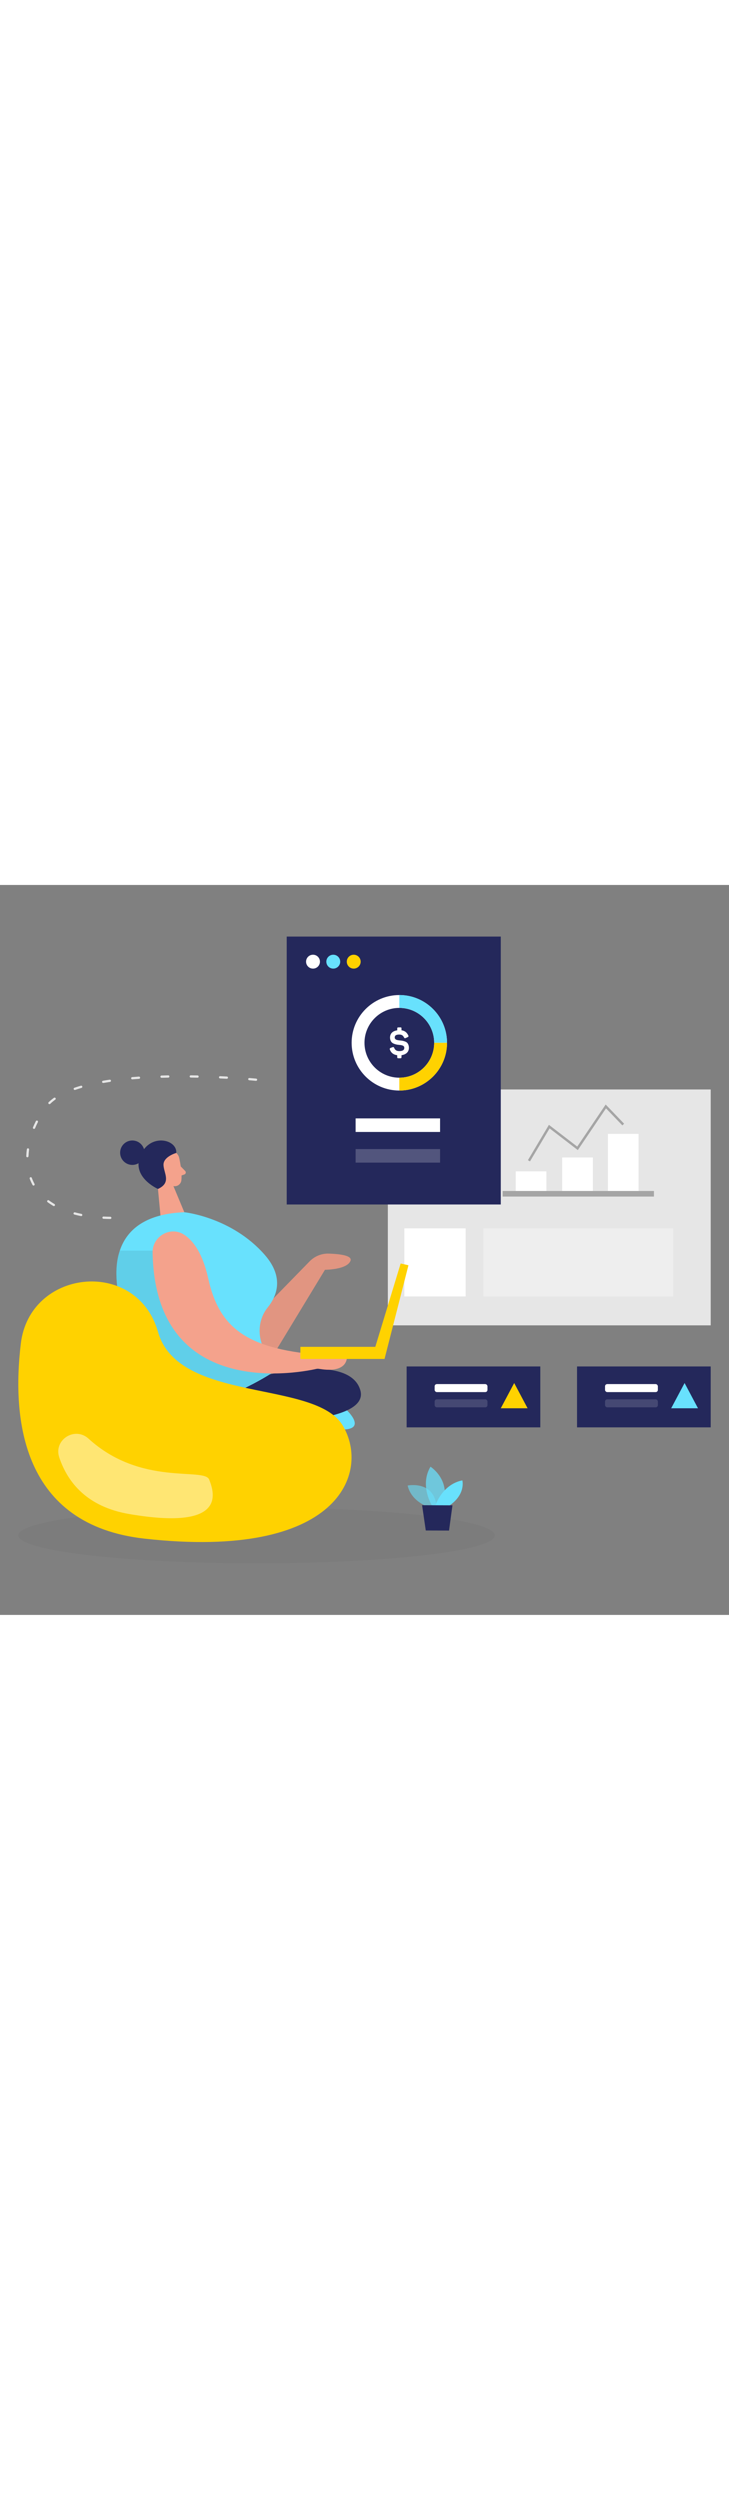 <svg id="_0519_analytics_process" xmlns="http://www.w3.org/2000/svg" viewBox="0 0 500 500" data-imageid="data-analysis-1-81" imageName="Data Analysis 1" class="illustrations_image" style="width: 146px;"><rect x="0" y="0" width="500" height="500" fill="#808080" stroke="none"/><defs><style>.cls-1_data-analysis-1-81{opacity:.45;}.cls-1_data-analysis-1-81,.cls-2_data-analysis-1-81,.cls-3_data-analysis-1-81,.cls-4_data-analysis-1-81,.cls-5_data-analysis-1-81{fill:#fff;}.cls-6_data-analysis-1-81{fill:#f4a28c;}.cls-7_data-analysis-1-81{fill:#a5a5a5;}.cls-8_data-analysis-1-81{opacity:.03;}.cls-8_data-analysis-1-81,.cls-9_data-analysis-1-81{fill:#000001;}.cls-3_data-analysis-1-81{opacity:.21;}.cls-10_data-analysis-1-81{fill:#e6e6e6;}.cls-11_data-analysis-1-81{opacity:.58;}.cls-11_data-analysis-1-81,.cls-12_data-analysis-1-81,.cls-13_data-analysis-1-81{fill:#68e1fd;}.cls-4_data-analysis-1-81{opacity:.15;}.cls-14_data-analysis-1-81{fill:#24285b;}.cls-9_data-analysis-1-81{opacity:.08;}.cls-12_data-analysis-1-81{opacity:.73;}.cls-5_data-analysis-1-81{opacity:.31;}.cls-15_data-analysis-1-81{fill:#ffd200;}</style></defs><g id="screen_data-analysis-1-81"><rect class="cls-10_data-analysis-1-81" x="266.01" y="140.08" width="221.44" height="161.57"/><rect class="cls-2_data-analysis-1-81" x="277.34" y="235.2" width="42.02" height="46.65"/><rect class="cls-2_data-analysis-1-81" x="353.73" y="196.17" width="21.02" height="14.38"/><rect class="cls-2_data-analysis-1-81" x="385.6" y="186.67" width="21.02" height="23.87"/><rect class="cls-2_data-analysis-1-81" x="416.95" y="170.49" width="21.02" height="40.05"/><rect class="cls-7_data-analysis-1-81" x="344.74" y="209.61" width="103.78" height="3.83"/><rect class="cls-5_data-analysis-1-81" x="331.49" y="235.2" width="130.29" height="46.65"/><polygon class="cls-7_data-analysis-1-81" points="363.5 189.35 362.08 188.51 376.49 164.3 395.91 179.21 415.42 150.39 428.06 163.54 426.86 164.69 415.64 153.02 396.3 181.6 376.96 166.75 363.5 189.35"/></g><ellipse id="sd_data-analysis-1-81" class="cls-8_data-analysis-1-81" cx="175.98" cy="445.52" rx="163.42" ry="19.13"/><g id="person_data-analysis-1-81"><path class="cls-6_data-analysis-1-81" d="m182.7,329.76l40.18-66.18s15,0,17.49-6.07c1.55-3.79-7.77-4.79-14.97-5-4.9-.14-9.63,1.82-13.06,5.33l-49.5,50.67s-9.66,30.32,19.87,21.25Z"/><path class="cls-9_data-analysis-1-81" d="m182.7,329.76l40.18-66.18s15,0,17.49-6.07c1.55-3.79-7.77-4.79-14.97-5-4.9-.14-9.63,1.82-13.06,5.33l-49.5,50.67s-9.66,30.32,19.87,21.25Z"/><path class="cls-13_data-analysis-1-81 targetColor" d="m237.99,359.89s14.48,13.64-4.28,13.09c-18.76-.55-11.85-15.14,4.28-13.09Z" style="fill: rgb(104, 225, 253);"/><path class="cls-6_data-analysis-1-81" d="m122.94,187.13s2.1,8.89,1.47,15.11c-.26,2.52-2.55,4.38-5.07,4.09-3.13-.37-7.24-1.77-8.95-6.4l-3.86-7.5s-2.25-4.79,2.31-9.2c4.56-4.41,13.09-1.58,14.1,3.9Z"/><polygon class="cls-6_data-analysis-1-81" points="107.29 197.07 110.1 226.88 126.42 224.16 117.82 203.56 107.29 197.07"/><path class="cls-6_data-analysis-1-81" d="m114.47,196.28s-.58-3.47-3.15-2.82c-2.58.65-1.77,5.67,1.85,5.62l1.3-2.8Z"/><path class="cls-6_data-analysis-1-81" d="m123.98,192.8l3.03,3.11c.75.77.44,2.06-.57,2.4l-3.36,1.16.9-6.68Z"/><path class="cls-14_data-analysis-1-81" d="m184.01,335.48s55.83-14.16,63.11,10.52c7.28,24.68-78.08,22.25-78.08,22.25l-19.42-15.37,34.39-17.4Z"/><path class="cls-13_data-analysis-1-81 targetColor" d="m126.42,224.16s32.51,3.31,55.16,29.2c13.45,15.37,8.36,28.18,2.01,36.05-5.46,6.76-6.89,15.92-4.24,24.19l6.73,20.98s-35.95,23.15-58.65,20.73c-22.71-2.43-94.19-127.58-1-131.14Z" style="fill: rgb(104, 225, 253);"/><path class="cls-9_data-analysis-1-81" d="m82.16,250.47s-4.03,12.34-1.85,24.24c2.18,11.9,13.45,91.08,87.97,69.7l17.79-9.83-18.87-15.96-36.15-37.8-15.81-30.35h-33.09Z"/><path class="cls-15_data-analysis-1-81" d="m107.7,303.95c-15.98-48.4-87.32-40.47-93.41,10.13-6.29,52.25.84,124.33,84.94,133.68,133.77,14.87,154.81-45.54,135.93-77.36-18.88-31.82-112.73-15.1-126.76-64.19-.22-.77-.45-1.52-.7-2.26Z"/><path class="cls-6_data-analysis-1-81" d="m217.99,331.23s18.65,4.52,19.99-7.35l-20.36-1.08.37,8.43Z"/><path class="cls-6_data-analysis-1-81" d="m104.65,251.84c-.21-11.21,12.33-18.43,21.69-12.25,6.39,4.22,12.7,12.93,16.5,30.02,7.42,33.42,25.92,47.8,75.16,52.12v9.51s-111.36,28.3-113.34-79.39Z"/><rect class="cls-15_data-analysis-1-81" x="206.03" y="316.37" width="57.71" height="8.3"/><polygon class="cls-15_data-analysis-1-81" points="256.15 320.52 274.8 259.28 280.15 260.49 263.74 324.67 256.15 320.52"/><path class="cls-1_data-analysis-1-81" d="m60.73,379.26c-9.41-8.59-24.15.82-20.08,12.89,5.75,17.06,19,33.81,48.08,38.76,65.34,11.12,58.97-13.06,54.75-23.61-3.44-8.61-46.72,4.83-82.75-28.04Z"/><path class="cls-14_data-analysis-1-81" d="m108.34,208.22s-18.59-8.12-11.89-23.28c6.69-15.16,25.14-10.72,24.45-1.39,0,0-8.81,2.48-8.76,8.08.04,5.6,5.75,12.2-3.8,16.6Z"/><circle class="cls-14_data-analysis-1-81" cx="90.76" cy="183.39" r="8.37"/></g><g id="money_wheel_data-analysis-1-81"><rect class="cls-14_data-analysis-1-81" x="196.65" y="35.35" width="146.82" height="183.51" transform="translate(540.12 254.21) rotate(-180)"/><path class="cls-2_data-analysis-1-81" d="m273.89,140.82c-18.04,0-32.71-14.67-32.71-32.71s14.67-32.71,32.71-32.71,32.71,14.67,32.71,32.71-14.67,32.71-32.71,32.71Zm0-56.61c-13.18,0-23.9,10.72-23.9,23.9s10.72,23.9,23.9,23.9,23.9-10.72,23.9-23.9-10.72-23.9-23.9-23.9Z"/><path class="cls-13_data-analysis-1-81 targetColor" d="m306.6,108.1h-8.81c0-13.18-10.72-23.9-23.9-23.9v-8.81c18.04,0,32.71,14.67,32.71,32.71Z" style="fill: rgb(104, 225, 253);"/><path class="cls-15_data-analysis-1-81" d="m273.89,140.82v-8.81c13.18,0,23.9-10.72,23.9-23.9h8.81c0,18.04-14.67,32.71-32.71,32.71Z"/><path class="cls-2_data-analysis-1-81" d="m274.61,97.52c.58,0,.76.2.76.78v1.24c2.32.33,3.66,1.49,4.65,3.51.3.61.18.93-.51,1.24l-1.24.56c-.58.28-.86.15-1.19-.45-.68-1.31-1.52-1.94-3.23-1.94-2.15,0-3.13.63-3.13,2.07,0,.93.86,1.52,1.74,1.69.43.1,1.04.2,1.82.28,1.41.13,2.12.23,3.36.66.63.23,1.11.48,1.49.81.71.66,1.34,1.92,1.34,3.54,0,2.75-1.84,4.62-5.1,5.1v1.31c0,.58-.18.78-.76.78h-1.39c-.58,0-.78-.2-.78-.78v-1.29c-2.53-.33-4.22-1.62-5.05-3.89-.2-.56,0-.93.58-1.16l1.24-.45c.63-.23.91-.08,1.19.56.56,1.41,1.69,2.12,3.41,2.12,2.32,0,3.49-.73,3.49-2.22,0-.78-.35-1.26-1.09-1.57-.73-.28-1.36-.38-2.5-.48-1.39-.13-2.17-.28-3.38-.73-.61-.23-1.09-.51-1.46-.83-.76-.68-1.36-1.89-1.36-3.43,0-2.73,1.72-4.55,4.95-4.98v-1.24c0-.58.2-.78.78-.78h1.39Z"/><rect class="cls-2_data-analysis-1-81" x="243.91" y="159.89" width="57.92" height="9.29"/><rect class="cls-3_data-analysis-1-81" x="243.91" y="180.9" width="57.92" height="9.29"/><circle class="cls-2_data-analysis-1-81" cx="214.68" cy="52.54" r="4.76"/><circle class="cls-13_data-analysis-1-81 targetColor" cx="228.58" cy="52.54" r="4.76" style="fill: rgb(104, 225, 253);"/><circle class="cls-15_data-analysis-1-81" cx="242.61" cy="52.54" r="4.76"/></g><g id="plant_data-analysis-1-81"><path class="cls-11_data-analysis-1-81 targetColor" d="m294.78,426.39s-12.49-3.41-15.2-15.03c0,0,19.35-3.91,19.9,16.06l-4.7-1.03Z" style="fill: rgb(104, 225, 253);"/><path class="cls-12_data-analysis-1-81 targetColor" d="m296.31,425.15s-8.72-13.79-1.05-26.69c0,0,14.71,9.34,8.18,26.72l-7.13-.03Z" style="fill: rgb(104, 225, 253);"/><path class="cls-13_data-analysis-1-81 targetColor" d="m298.56,425.16s4.61-14.57,18.54-17.33c0,0,2.61,9.46-9.02,17.37l-9.52-.04Z" style="fill: rgb(104, 225, 253);"/><polygon class="cls-14_data-analysis-1-81" points="289.5 424.84 292.03 442.16 307.98 442.22 310.33 424.92 289.5 424.84"/></g><g id="stat2_data-analysis-1-81"><rect class="cls-14_data-analysis-1-81" x="395.77" y="329.8" width="91.68" height="41.72"/><polygon class="cls-13_data-analysis-1-81 targetColor" points="460.34 358.45 478.73 358.45 469.54 341.16 460.34 358.45" style="fill: rgb(104, 225, 253);"/><rect class="cls-2_data-analysis-1-81" x="414.98" y="341.88" width="36.23" height="5.49" rx="1.51" ry="1.51"/><rect class="cls-4_data-analysis-1-81" x="414.98" y="352.31" width="36.23" height="5.49" rx="1.51" ry="1.51"/></g><g id="stat1_data-analysis-1-81"><rect class="cls-14_data-analysis-1-81" x="278.9" y="329.8" width="91.68" height="41.72"/><polygon class="cls-15_data-analysis-1-81" points="343.47 358.45 361.86 358.45 352.67 341.16 343.47 358.45"/><rect class="cls-2_data-analysis-1-81" x="298.11" y="341.88" width="36.23" height="5.49" rx="1.51" ry="1.51"/><rect class="cls-4_data-analysis-1-81" x="298.11" y="352.31" width="36.23" height="5.49" rx="1.51" ry="1.51"/></g><path id="line_data-analysis-1-81" class="cls-10_data-analysis-1-81" d="m75.64,228.8h-.01c-1.59-.02-3.14-.07-4.66-.14-.43-.02-.75-.38-.73-.81.02-.43.33-.78.81-.73,1.5.07,3.03.12,4.6.14.43,0,.77.36.76.78,0,.42-.35.76-.77.76Zm-19.94-1.97c-.05,0-.1,0-.16-.02-1.56-.32-3.1-.68-4.55-1.06-.41-.11-.66-.53-.55-.95.11-.41.53-.65.95-.55,1.43.38,2.93.73,4.46,1.04.42.09.69.49.6.91-.08.37-.4.62-.76.62Zm-18.76-6.85c-.13,0-.27-.03-.39-.11-1.37-.81-2.69-1.68-3.92-2.6-.34-.25-.41-.74-.16-1.08.25-.34.74-.41,1.08-.16,1.19.89,2.46,1.73,3.79,2.51.37.22.49.69.27,1.06-.14.24-.4.38-.67.38Zm-13.94-14.07c-.27,0-.54-.15-.68-.41-.75-1.38-1.4-2.83-1.95-4.31-.15-.4.05-.84.45-.99.4-.16.84.05.99.45.53,1.41,1.16,2.79,1.87,4.12.2.38.06.84-.31,1.05-.12.06-.24.09-.37.09Zm-4.22-19.37h-.03c-.43-.02-.76-.38-.74-.8.06-1.54.19-3.11.41-4.69.06-.42.46-.73.87-.66.42.06.72.44.66.87-.2,1.53-.33,3.05-.39,4.54-.02.42-.36.74-.77.74Zm4.55-19.45c-.1,0-.2-.02-.3-.06-.39-.17-.58-.62-.41-1.01.6-1.42,1.27-2.85,1.98-4.25.19-.38.66-.53,1.04-.34.38.19.53.66.34,1.04-.69,1.37-1.35,2.76-1.93,4.15-.12.29-.41.47-.71.47Zm10.57-16.95c-.2,0-.4-.08-.55-.23-.3-.3-.29-.79.01-1.09,1.08-1.05,2.3-2.07,3.65-3.03.35-.25.83-.16,1.08.18.25.35.17.83-.18,1.08-1.28.91-2.44,1.88-3.46,2.88-.15.15-.35.22-.54.22Zm17.38-9.72c-.32,0-.62-.2-.73-.52-.14-.4.07-.84.48-.98,1.41-.49,2.91-.96,4.46-1.41.41-.12.84.12.96.53s-.12.84-.53.96c-1.52.44-2.99.91-4.38,1.39-.08.03-.17.04-.25.04Zm19.49-4.79c-.37,0-.7-.27-.76-.64-.07-.42.21-.82.63-.89,1.51-.26,3.05-.5,4.6-.73.43-.05.81.23.88.65.06.42-.23.81-.65.88-1.54.23-3.06.47-4.56.73-.04,0-.09.01-.13.01Zm104.85-1.46s-.05,0-.08,0c0,0-1.66-.16-4.61-.4-.43-.03-.74-.41-.71-.83.03-.43.41-.74.83-.71,2.98.24,4.64.4,4.64.4.42.04.73.42.69.84-.04.4-.38.7-.77.7Zm-84.91-1.01c-.4,0-.73-.3-.77-.71-.04-.43.28-.8.7-.83,1.54-.13,3.09-.25,4.64-.36.42-.02.79.29.82.72.03.43-.29.79-.72.82-1.54.11-3.08.22-4.62.35-.02,0-.04,0-.07,0Zm64.87-.41s-.03,0-.04,0c-1.48-.08-3.02-.16-4.62-.23-.43-.02-.75-.38-.73-.81.02-.43.39-.77.81-.73,1.6.07,3.15.15,4.64.23.43.02.75.39.73.81-.02.41-.36.73-.77.73Zm-44.8-.68c-.42,0-.76-.33-.77-.75-.01-.43.32-.78.75-.79,1.55-.04,3.1-.08,4.64-.11.44-.02.78.33.79.76s-.33.78-.76.79c-1.54.03-3.08.06-4.63.11h-.02Zm24.72-.06h-.02c-1.52-.03-3.06-.06-4.63-.08-.43,0-.77-.35-.76-.78,0-.43.33-.76.78-.76,1.57.02,3.12.04,4.64.08.43,0,.76.36.76.79,0,.42-.35.76-.77.76Z"/></svg>